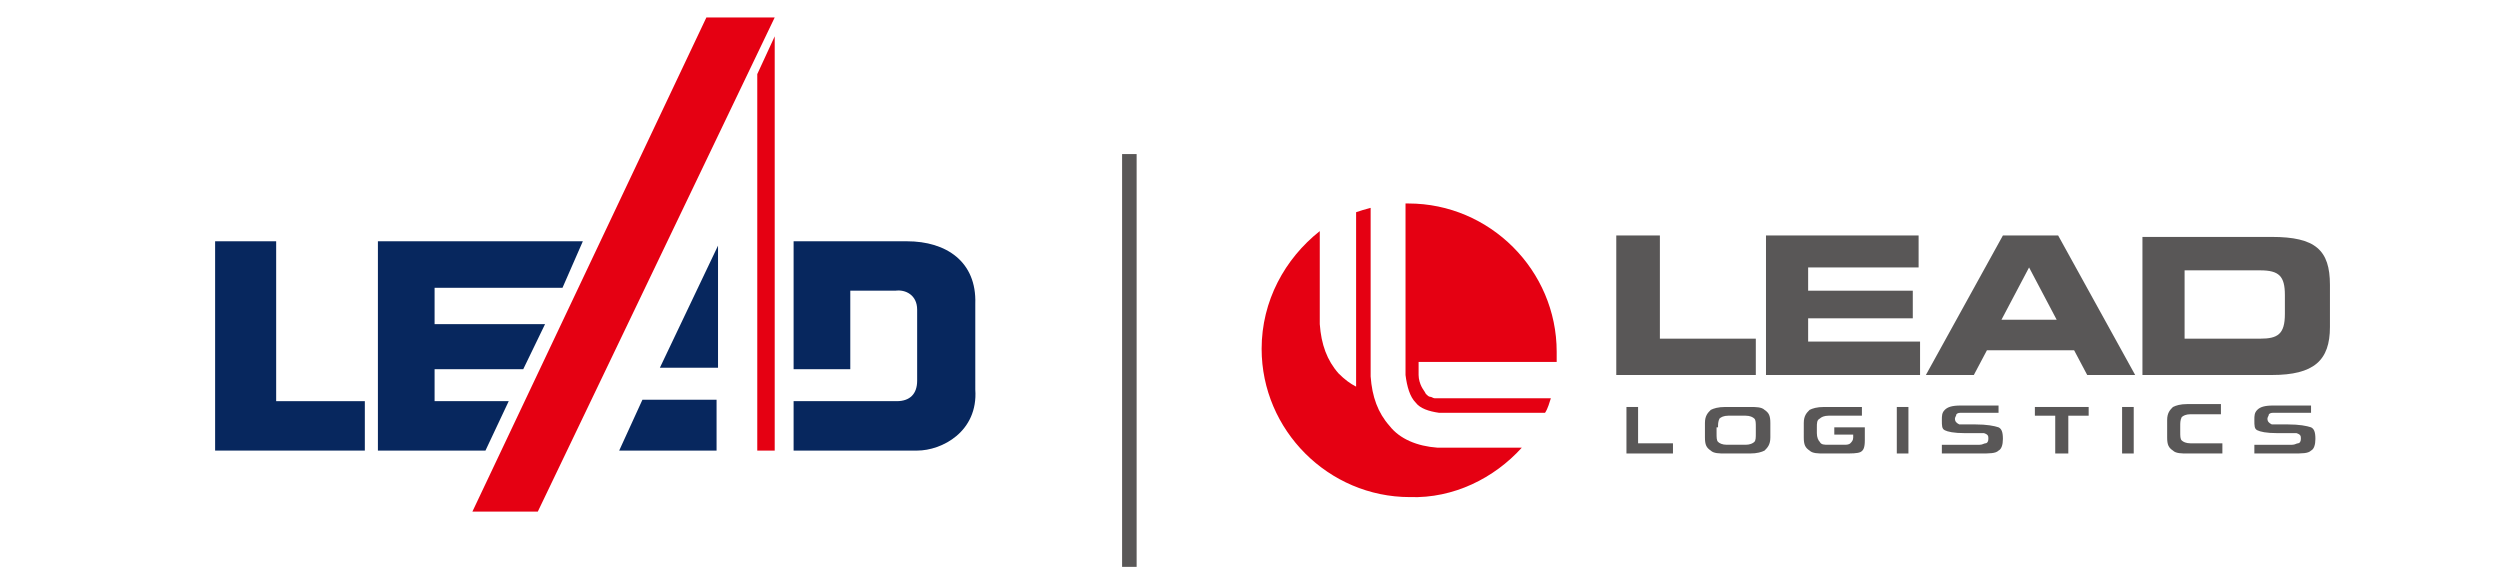 <?xml version="1.0" encoding="utf-8"?>
<!-- Generator: Adobe Illustrator 26.0.0, SVG Export Plug-In . SVG Version: 6.00 Build 0)  -->
<svg version="1.1" id="图层_1" xmlns="http://www.w3.org/2000/svg" xmlns:xlink="http://www.w3.org/1999/xlink" x="0px" y="0px"
	 viewBox="0 0 172 40" style="enable-background:new 0 0 172 40;" xml:space="preserve">
<style type="text/css">
	.st0{fill-rule:evenodd;clip-rule:evenodd;fill:#E50012;}
	.st1{fill-rule:evenodd;clip-rule:evenodd;fill:#07275E;}
	.st2{fill-rule:evenodd;clip-rule:evenodd;fill:#595757;}
</style>
<polygon class="st0" points="31.2,76.9 31.2,97.9 31.8,97.9 32,97.9 32.2,97.9 32.2,74.8 "/>
<polygon class="st0" points="28.3,73.7 15.3,101.3 19,101.3 32.2,73.7 "/>
<path class="st1" d="M21.5,86.2H10c0,3.9,0,7.8,0,11.7l6,0l1.3-2.8h-4.1v-1.8h5l1.2-2.5h-6.2v-2h7.1L21.5,86.2z"/>
<path class="st1" d="M4.3,95.1v-8.9H0.9v8.9v2.8v0l8.4,0v-2.8H4.3z"/>
<g>
	<path class="st1" d="M29,93.3v-6.9l-3.3,6.9H29z"/>
	<path class="st1" d="M23.5,97.9H29v-2.8h-4.1L23.5,97.9z"/>
</g>
<path class="st1" d="M43.4,89.7c0.1-2.3-1.6-3.5-3.8-3.5h-6.3v7.1h3.2V89h2.5c0.6,0,1.2,0.2,1.2,1v3.9c0,0.7-0.4,1.1-1.2,1.1h-5.7
	v2.9h6.7c0,0,0.1,0,0.2,0c1.4,0,3.4-1.1,3.3-3.4V89.7z"/>
<g>
	<path class="st1" d="M56.8,96.1l0-3.5h3.4l0-1.5h-4.8l0-2.5h4.5l0-1.5h-4.5l0-1h-3.2l0,1h-1.9l0.4-1H50h-2.1l-0.8,1.6
		c-0.2,0.3-0.4,0.5-0.6,0.5h-0.1l0,1.5h1.9c0.4,0,0.7-0.1,0.8-0.4l0.4-0.6H50h2.2l0,2.5H50h-3.6l0,1.5H50h0.4L50,93.1l-3.8,4.7h3.2
		l0.5-0.7l3.6-4.5H54l0,3.8c0,1,0.5,1.4,1.6,1.4h4.9l0-1.4h-3.4C56.9,96.5,56.8,96.4,56.8,96.1z"/>
	<path class="st1" d="M73.5,93l0-0.8h0.8l0-1.6h-6.6h-3.2c-0.2,0-0.3-0.1-0.3-0.3l0-0.6h3.4h5.1c1,0,1.6-0.4,1.5-1.2l0-2.4h-6.6H61
		l0,4.7c0,1,0.3,1.4,1.1,1.4h5.6h2.8l0,0.8h-2.8h-7l0,1.6h1.7c1.5,0.1,3.3,1.5,4,3.1l1.9-0.9c-0.8-0.9-1.4-1.6-2.2-2.2h1.6h2.8
		l0,1.6c0,0.1-0.1,0.2-0.2,0.2h-1.4l0,1.4h3.5c0.8,0,1.1-0.3,1.2-1l0-2.2h1.6l0-1.6H73.5z M67.7,87.5h3.4l0,0.7
		c0,0.1-0.1,0.2-0.2,0.2h-3.2h-3.4l0-0.9H67.7z"/>
</g>
<rect x="81.2" y="78.8" class="st2" width="0.8" height="25.9"/>
<g>
	<path class="st0" d="M96.1,84.1c4.3,0,7.9,3.5,7.9,7.9c0,0.2,0,0.4,0,0.5h-7.3v0.7c0,0.2,0.1,0.5,0.1,0.6c0.1,0.1,0.1,0.3,0.2,0.4
		c0.1,0.1,0.2,0.1,0.3,0.2c0.1,0,0.1,0,0.2,0.1h6.1c-0.1,0.3-0.2,0.5-0.3,0.8h-5.6c-0.6,0-1-0.2-1.2-0.5c-0.3-0.3-0.5-0.8-0.5-1.5v0
		v-9.1C95.9,84.1,96,84.1,96.1,84.1L96.1,84.1z M102,97.1h-4.4v0c0,0,0,0-0.1,0c-1.1-0.1-2-0.5-2.6-1.1c-0.6-0.7-0.9-1.5-1-2.6
		c0,0,0-0.1,0-0.1v-8.8c-0.3,0.1-0.5,0.2-0.8,0.3v5.9v0l0,0V94c-0.3-0.2-0.6-0.4-0.9-0.7c-0.6-0.7-0.9-1.5-1-2.6c0,0,0-0.1,0-0.1
		v-4.8c-1.9,1.4-3.1,3.7-3.1,6.2c0,4.3,3.5,7.9,7.9,7.9C98.5,99.8,100.6,98.8,102,97.1z"/>
	<path class="st2" d="M123.5,93.2h2.5l0.7-1.3h4.6l0.7,1.3h2.5l-4.1-7.4h-2.9L123.5,93.2L123.5,93.2z M128.9,87.6l1.5,2.8h-2.9
		L128.9,87.6z"/>
	<path class="st2" d="M135,93.2h6.8c2.3,0,3.1-0.7,3.1-2.6v-2.2c0-1.8-0.8-2.6-3.1-2.6H135V93.2L135,93.2z M137.2,87.7h4
		c1,0,1.3,0.3,1.3,1.3v1c0,1.1-0.4,1.3-1.3,1.3h-4V87.7z"/>
	<polygon class="st2" points="107.1,93.2 114.4,93.2 114.4,91.3 109.3,91.3 109.3,85.8 107.1,85.8 	"/>
	<polygon class="st2" points="115,93.2 123.2,93.2 123.2,91.5 117.3,91.5 117.3,90.3 122.8,90.3 122.8,88.7 117.3,88.7 117.3,87.6 
		123.1,87.6 123.1,85.8 115,85.8 	"/>
	<polygon class="st2" points="107.6,97.4 110,97.4 110,96.9 108.3,96.9 108.2,96.9 108.2,96.8 108.2,94.9 107.6,94.9 	"/>
	<path class="st2" d="M111.8,96.5c0,0.4,0.1,0.6,0.3,0.7c0.2,0.1,0.5,0.2,0.8,0.2h1.3c0.3,0,0.6,0,0.8-0.2c0.2-0.1,0.3-0.3,0.3-0.7
		v-0.8c0-0.4-0.1-0.6-0.3-0.7c-0.2-0.1-0.5-0.2-0.8-0.2h-1.3c-0.3,0-0.6,0-0.8,0.2c-0.2,0.1-0.3,0.3-0.3,0.7V96.5L111.8,96.5z
		 M112.4,96c0-0.2,0-0.3,0.1-0.4c0.1-0.1,0.2-0.2,0.5-0.2h0.9c0.2,0,0.4,0.1,0.5,0.2c0.1,0.1,0.1,0.3,0.1,0.4v0.3
		c0,0.2,0,0.4-0.1,0.5c-0.1,0.1-0.2,0.2-0.4,0.2h-1c-0.2,0-0.4,0-0.4-0.2c-0.1-0.1-0.1-0.2-0.1-0.5V96z"/>
	<path class="st2" d="M117,96.5c0,0.4,0.1,0.6,0.3,0.7c0.2,0.1,0.5,0.2,0.8,0.2h1c0.4,0,0.8,0,1-0.1c0.2-0.1,0.3-0.3,0.3-0.6V96
		h-1.6v0.4h0.9h0.1v0.1v0.1c0,0.2-0.1,0.3-0.2,0.3c-0.1,0-0.2,0.1-0.3,0.1h-0.9c-0.2,0-0.4,0-0.5-0.1c-0.1-0.1-0.1-0.3-0.1-0.5V96
		c0-0.2,0-0.4,0.1-0.5c0.1-0.1,0.2-0.1,0.5-0.1h1.8v-0.5h-2c-0.3,0-0.6,0-0.8,0.2c-0.2,0.1-0.3,0.3-0.3,0.7V96.5z"/>
	<rect x="122" y="94.9" class="st2" width="0.6" height="2.5"/>
	<path class="st2" d="M124.4,97.4h1.9c0.5,0,0.8,0,1-0.1c0.2-0.1,0.2-0.3,0.2-0.6c0-0.3-0.1-0.5-0.3-0.6c-0.2-0.1-0.6-0.1-1.2-0.1
		c-0.4,0-0.7,0-0.8,0c-0.2,0-0.2-0.1-0.2-0.3c0-0.1,0-0.2,0.1-0.2c0.1,0,0.2-0.1,0.3-0.1h1.9v-0.4h-2c-0.5,0-0.7,0.1-0.9,0.2
		c-0.1,0.1-0.1,0.3-0.1,0.5c0,0.3,0,0.5,0.2,0.6c0.2,0.1,0.5,0.1,1.1,0.1c0.5,0,0.8,0,1,0c0.2,0,0.2,0.1,0.2,0.3
		c0,0.1-0.1,0.2-0.2,0.3c-0.1,0-0.2,0-0.3,0h-2V97.4z"/>
	<polygon class="st2" points="129.2,95.4 130.3,95.4 130.4,95.4 130.4,95.5 130.4,97.4 131,97.4 131,95.5 131,95.4 131.1,95.4 
		132.2,95.4 132.2,94.9 129.2,94.9 	"/>
	<rect x="133.9" y="94.9" class="st2" width="0.6" height="2.5"/>
	<path class="st2" d="M136.3,96.5c0,0.4,0.1,0.6,0.3,0.7c0.2,0.1,0.5,0.2,0.8,0.2h1.8v-0.5c0,0-0.1,0-0.1,0h-1.6
		c-0.2,0-0.4,0-0.4-0.2c-0.1-0.1-0.1-0.2-0.1-0.5V96c0-0.2,0-0.3,0.1-0.4c0.1-0.1,0.2-0.2,0.5-0.2h1.6l0,0v-0.5l0,0l-0.1,0h-1.7
		c-0.3,0-0.6,0-0.8,0.2c-0.2,0.1-0.3,0.3-0.3,0.7V96.5z"/>
	<path class="st2" d="M141,97.4h1.9c0.5,0,0.8,0,1-0.1c0.2-0.1,0.2-0.3,0.2-0.6c0-0.3-0.1-0.5-0.3-0.6c-0.2-0.1-0.6-0.1-1.2-0.1
		c-0.4,0-0.7,0-0.8,0c-0.2,0-0.2-0.1-0.2-0.3c0-0.1,0-0.2,0.1-0.2c0.1,0,0.2-0.1,0.3-0.1h1.9v-0.4h-2c-0.5,0-0.7,0.1-0.9,0.2
		c-0.1,0.1-0.1,0.3-0.1,0.5c0,0.3,0,0.5,0.2,0.6c0.2,0.1,0.5,0.1,1.1,0.1c0.5,0,0.8,0,1,0c0.2,0,0.2,0.1,0.2,0.3
		c0,0.1-0.1,0.2-0.2,0.3c-0.1,0-0.2,0-0.3,0h-2V97.4z"/>
	<polygon class="st2" points="160.4,95.4 160.4,94.3 160.4,94.2 160.4,94 160.6,94.1 160.6,94.1 164.6,94.6 164.7,94.6 164.8,94.7 
		164.8,94.8 164.8,94.8 164.8,95.9 164.8,96 164.8,96.2 164.6,96.1 164.6,96.1 160.6,95.6 160.5,95.6 160.4,95.5 160.4,95.4 	"/>
	<path class="st2" d="M159,93.2v-1.1v0V92h0.1h0.1h8.2h0v0v-0.6v0h0h-6.6c0,0-0.1,0-0.1,0c0,0-0.1,0-0.1,0c0,0-0.1,0-0.1,0
		c0,0-0.1,0-0.1,0c0,0-0.1,0-0.1,0c0,0-0.1,0-0.1,0c0,0-0.1,0-0.1,0c0,0-0.1,0-0.1,0c-0.1,0-0.1,0-0.1-0.1c0,0-0.1-0.1-0.1-0.1l0,0
		c0,0-0.1-0.1-0.1-0.1c0,0-0.1-0.1-0.1-0.1c0,0,0-0.1-0.1-0.2c0-0.1,0-0.1,0-0.2c0-0.1,0-0.1,0-0.2c0-0.1,0-0.1,0-0.2l0-4.1l0-0.1
		h0.1h0.9h9.3h0.7h0.1V86v2.4l0,0.1l0,0.7l0,0.1h-0.1h-9h0l0,0l0,0.3v0l0,0l0,0c0,0,0,0,0,0c0,0,0,0,0,0c0,0,0,0,0,0c0,0,0,0,0,0
		l0,0c0,0,0,0,0,0l0,0c0,0,0,0,0,0l0,0c0,0,0,0,0,0c0,0,0,0,0,0h0l8.8,0h0.1h0.1v0.1v0v1.1v0v0.1h-0.1h-0.1h-1h0v0v0.6v0h0h1h0.1
		h0.1v0.1v0v1.1v0v0.1h-0.1h-0.1h-1h0v0v0.7c0,0.1,0,0.2,0,0.2c0,0.1,0,0.1,0,0.2c0,0.1,0,0.1,0,0.2c0,0.1,0,0.1-0.1,0.2
		c0,0.1,0,0.1-0.1,0.2c0,0.1-0.1,0.1-0.1,0.2c0,0.1-0.1,0.1-0.1,0.1c0,0-0.1,0.1-0.1,0.1v0l0,0c0,0-0.1,0.1-0.1,0.1
		c0,0-0.1,0.1-0.1,0.1c0,0-0.1,0.1-0.1,0.1c-0.1,0-0.1,0-0.2,0.1c-0.1,0-0.1,0-0.2,0.1c-0.1,0-0.1,0-0.2,0c-0.1,0-0.1,0-0.2,0
		c-0.1,0-0.1,0-0.2,0l-1.6,0l0,0l-0.1,0l-0.1,0v-0.1v0v-1.1v0v-0.1l0.1,0l0.1,0l0.9,0l0.1,0c0,0,0,0,0.1,0c0,0,0,0,0.1,0l0,0
		c0,0,0,0,0,0c0,0,0,0,0.1,0l0,0c0,0,0,0,0,0c0,0,0,0,0,0c0,0,0,0,0,0c0,0,0,0,0-0.1c0,0,0,0,0,0c0,0,0,0,0,0c0,0,0,0,0,0l0,0l0,0
		c0,0,0,0,0,0c0,0,0,0,0,0c0,0,0,0,0,0l0-0.1l0-0.7l0,0h0h-8.2h-0.1H159V93.2L159,93.2L159,93.2z M161.4,87.9l7.3,0h0v0l0-0.6l0,0h0
		h-6.8l0,0l-0.3,0l-0.1,0l0,0l0,0L161.4,87.9L161.4,87.9L161.4,87.9z"/>
	<path class="st2" d="M147.2,94.2c1.7-0.2,2.8-0.9,3.5-1.8c0.7-1,1-2.2,1.1-3.6l0-0.2h0.2h1.6h0.2l0,0.2c0.1,1.4,0.3,2.6,0.9,3.6
		c0.7,1,1.8,1.6,3.7,1.9l0.2,0l0,0.2l0,1.4l0,0.2l-0.2,0c-0.5,0-0.9-0.1-1.3-0.2c-0.4-0.1-0.8-0.2-1.1-0.3c-0.7-0.3-1.4-0.7-2-1.2
		c-0.5-0.4-0.9-1-1.2-1.6c-0.3,0.5-0.6,0.9-0.9,1.2c-0.4,0.5-0.9,0.8-1.4,1.1c-0.3,0.2-0.7,0.4-1.1,0.5c-0.4,0.1-0.8,0.2-1.2,0.3
		c-0.1,0-0.3,0-0.4,0.1c-0.2,0-0.3,0-0.5,0.1l-0.2,0v-0.2v-1.3v-0.2L147.2,94.2L147.2,94.2z M147.3,92.9v0.2h0.2h1.4h0.4l0-0.2
		l0-5.5l0.2,0h6.3l0.2,0v5.5v0.2h0.2h1.7h0.2l0-0.2l-0.1-7h-1.3h-8.1h-1.5V92.9z"/>
</g>
<polygon class="st0" points="52.1,5.1 52.1,31 52.9,31 53,31 53.3,31 53.3,2.5 "/>
<polygon class="st0" points="48.6,1.2 32.5,35.2 37,35.2 53.3,1.2 "/>
<path class="st1" d="M40.1,16.6H26c0,4.8,0,9.6,0,14.4l7.4,0l1.6-3.4h-5.1v-2.2H36l1.5-3.1h-7.6v-2.5h8.8L40.1,16.6z"/>
<path class="st1" d="M19,27.5V16.6h-4.2v10.9V31v0l10.3,0v-3.4H19z"/>
<g>
	<path class="st1" d="M49.4,25.3v-8.4l-4,8.4H49.4z"/>
	<path class="st1" d="M42.6,31h6.7v-3.5h-5.1L42.6,31z"/>
</g>
<path class="st1" d="M67.1,20.9c0.1-2.9-2-4.3-4.7-4.3h-7.8v8.8h3.9V20h3.1c0.7-0.1,1.5,0.3,1.5,1.3v4.9c0,0.9-0.5,1.4-1.4,1.4h-7.1
	V31h8.3c0,0,0.1,0,0.2,0c1.7,0,4.2-1.3,4-4.2V20.9z"/>
<rect x="77.2" y="10.6" class="st2" width="1" height="28.4"/>
<path class="st0" d="M96.9,14c5.6,0,10.2,4.6,10.2,10.2c0,0.2,0,0.5,0,0.7h-9.5v0.9c0,0.3,0.1,0.6,0.2,0.8c0.1,0.2,0.2,0.3,0.3,0.5
	c0.1,0.1,0.2,0.2,0.3,0.2c0.1,0,0.2,0.1,0.3,0.1h8c-0.1,0.3-0.2,0.7-0.4,1H99c-0.7-0.1-1.3-0.3-1.6-0.7c-0.4-0.4-0.6-1.1-0.7-1.9v0
	V14C96.8,14,96.9,14,96.9,14L96.9,14z M104.7,30.8H99v0c0,0,0,0-0.1,0c-1.4-0.1-2.6-0.6-3.3-1.5c-0.8-0.9-1.2-2-1.3-3.4
	c0-0.1,0-0.1,0-0.2V14.3c-0.4,0.1-0.7,0.2-1,0.3v7.6v0l0,0v4.4c-0.4-0.2-0.8-0.5-1.2-0.9c-0.8-0.9-1.2-2-1.3-3.4c0-0.1,0-0.1,0-0.2
	v-6.2c-2.4,1.9-4,4.8-4,8.1c0,5.6,4.6,10.2,10.2,10.2C100,34.3,102.8,32.9,104.7,30.8z"/>
<path class="st2" d="M132.5,25.8h3.3l0.9-1.7h6l0.9,1.7h3.3l-5.3-9.6h-3.8L132.5,25.8L132.5,25.8z M139.6,18.4l1.9,3.6h-3.8
	L139.6,18.4z"/>
<path class="st2" d="M147.4,25.8h8.9c2.9,0,4-1,4-3.3v-2.9c0-2.4-1-3.3-4-3.3h-8.9V25.8L147.4,25.8z M150.3,18.6h5.2
	c1.3,0,1.7,0.4,1.7,1.7v1.3c0,1.4-0.5,1.7-1.7,1.7h-5.2V18.6z"/>
<polygon class="st2" points="111.2,25.8 120.8,25.8 120.8,23.3 114.2,23.3 114.2,16.2 111.2,16.2 "/>
<polygon class="st2" points="121.5,25.8 132.1,25.8 132.1,23.5 124.4,23.5 124.4,21.9 131.6,21.9 131.6,20 124.4,20 124.4,18.4 
	132,18.4 132,16.2 121.5,16.2 "/>
<polygon class="st2" points="111.9,31.2 115.1,31.2 115.1,30.5 112.8,30.5 112.7,30.5 112.7,30.4 112.7,28 111.9,28 "/>
<path class="st2" d="M117.3,30.1c0,0.5,0.1,0.7,0.4,0.9c0.2,0.2,0.6,0.2,1,0.2h1.7c0.5,0,0.8-0.1,1-0.2c0.2-0.2,0.4-0.4,0.4-0.9v-1
	c0-0.5-0.1-0.7-0.4-0.9c-0.2-0.2-0.6-0.2-1-0.2h-1.7c-0.5,0-0.8,0.1-1,0.2c-0.2,0.2-0.4,0.4-0.4,0.9V30.1L117.3,30.1z M118.2,29.4
	c0-0.2,0-0.4,0.1-0.6c0.1-0.1,0.3-0.2,0.6-0.2h1.2c0.3,0,0.5,0.1,0.6,0.2c0.1,0.1,0.1,0.3,0.1,0.6v0.4c0,0.3,0,0.5-0.1,0.6
	c-0.1,0.1-0.3,0.2-0.6,0.2h-1.3c-0.3,0-0.5-0.1-0.6-0.2c-0.1-0.1-0.1-0.3-0.1-0.6V29.4z"/>
<path class="st2" d="M124.1,30.1c0,0.5,0.1,0.7,0.4,0.9c0.2,0.2,0.6,0.2,1,0.2h1.3c0.6,0,1,0,1.2-0.1c0.2-0.1,0.3-0.3,0.3-0.8v-0.9
	h-2.1v0.5h1.2h0.1V30v0.1c0,0.2-0.1,0.3-0.2,0.4c-0.1,0.1-0.3,0.1-0.4,0.1h-1.1c-0.3,0-0.5,0-0.6-0.2c-0.1-0.1-0.2-0.3-0.2-0.6v-0.4
	c0-0.3,0-0.5,0.2-0.6c0.1-0.1,0.3-0.2,0.6-0.2h2.3v-0.6h-2.6c-0.5,0-0.8,0.1-1,0.2c-0.2,0.2-0.4,0.4-0.4,0.9V30.1z"/>
<rect x="130.5" y="28" class="st2" width="0.8" height="3.2"/>
<path class="st2" d="M133.7,31.2h2.5c0.7,0,1.1,0,1.3-0.2c0.2-0.1,0.3-0.4,0.3-0.8c0-0.5-0.1-0.7-0.3-0.8c-0.3-0.1-0.8-0.2-1.6-0.2
	c-0.6,0-0.9,0-1.1,0c-0.2-0.1-0.3-0.2-0.3-0.4c0-0.1,0.1-0.2,0.1-0.3c0.1-0.1,0.2-0.1,0.4-0.1h2.5v-0.5h-2.6c-0.6,0-0.9,0.1-1.1,0.3
	c-0.2,0.2-0.2,0.4-0.2,0.7c0,0.4,0,0.6,0.2,0.7c0.2,0.1,0.6,0.2,1.4,0.2c0.7,0,1.1,0,1.3,0c0.3,0.1,0.3,0.2,0.3,0.4
	c0,0.2-0.1,0.3-0.2,0.3c-0.1,0-0.2,0.1-0.4,0.1h-2.6V31.2z"/>
<polygon class="st2" points="140,28.6 141.3,28.6 141.4,28.6 141.4,28.7 141.4,31.2 142.3,31.2 142.3,28.7 142.3,28.6 142.4,28.6 
	143.7,28.6 143.7,28 140,28 "/>
<rect x="146" y="28" class="st2" width="0.8" height="3.2"/>
<path class="st2" d="M149.1,30.1c0,0.5,0.1,0.7,0.4,0.9c0.2,0.2,0.6,0.2,1,0.2h2.4v-0.7c0,0-0.1,0-0.1,0h-2.1
	c-0.3,0-0.5-0.1-0.6-0.2c-0.1-0.1-0.1-0.3-0.1-0.6v-0.4c0-0.2,0-0.4,0.1-0.6c0.1-0.1,0.3-0.2,0.6-0.2h2.1l0,0v-0.7l0,0l-0.1,0h-2.2
	c-0.5,0-0.8,0.1-1,0.2c-0.2,0.2-0.4,0.4-0.4,0.9V30.1z"/>
<path class="st2" d="M155.2,31.2h2.5c0.7,0,1.1,0,1.3-0.2c0.2-0.1,0.3-0.4,0.3-0.8c0-0.5-0.1-0.7-0.3-0.8c-0.3-0.1-0.8-0.2-1.6-0.2
	c-0.6,0-0.9,0-1.1,0c-0.2-0.1-0.3-0.2-0.3-0.4c0-0.1,0.1-0.2,0.1-0.3c0.1-0.1,0.2-0.1,0.4-0.1h2.5v-0.5h-2.6c-0.6,0-0.9,0.1-1.1,0.3
	c-0.2,0.2-0.2,0.4-0.2,0.7c0,0.4,0,0.6,0.2,0.7c0.2,0.1,0.6,0.2,1.4,0.2c0.7,0,1.1,0,1.3,0c0.3,0.1,0.3,0.2,0.3,0.4
	c0,0.2-0.1,0.3-0.2,0.3c-0.1,0-0.2,0.1-0.4,0.1h-2.6V31.2z"/>
</svg>
